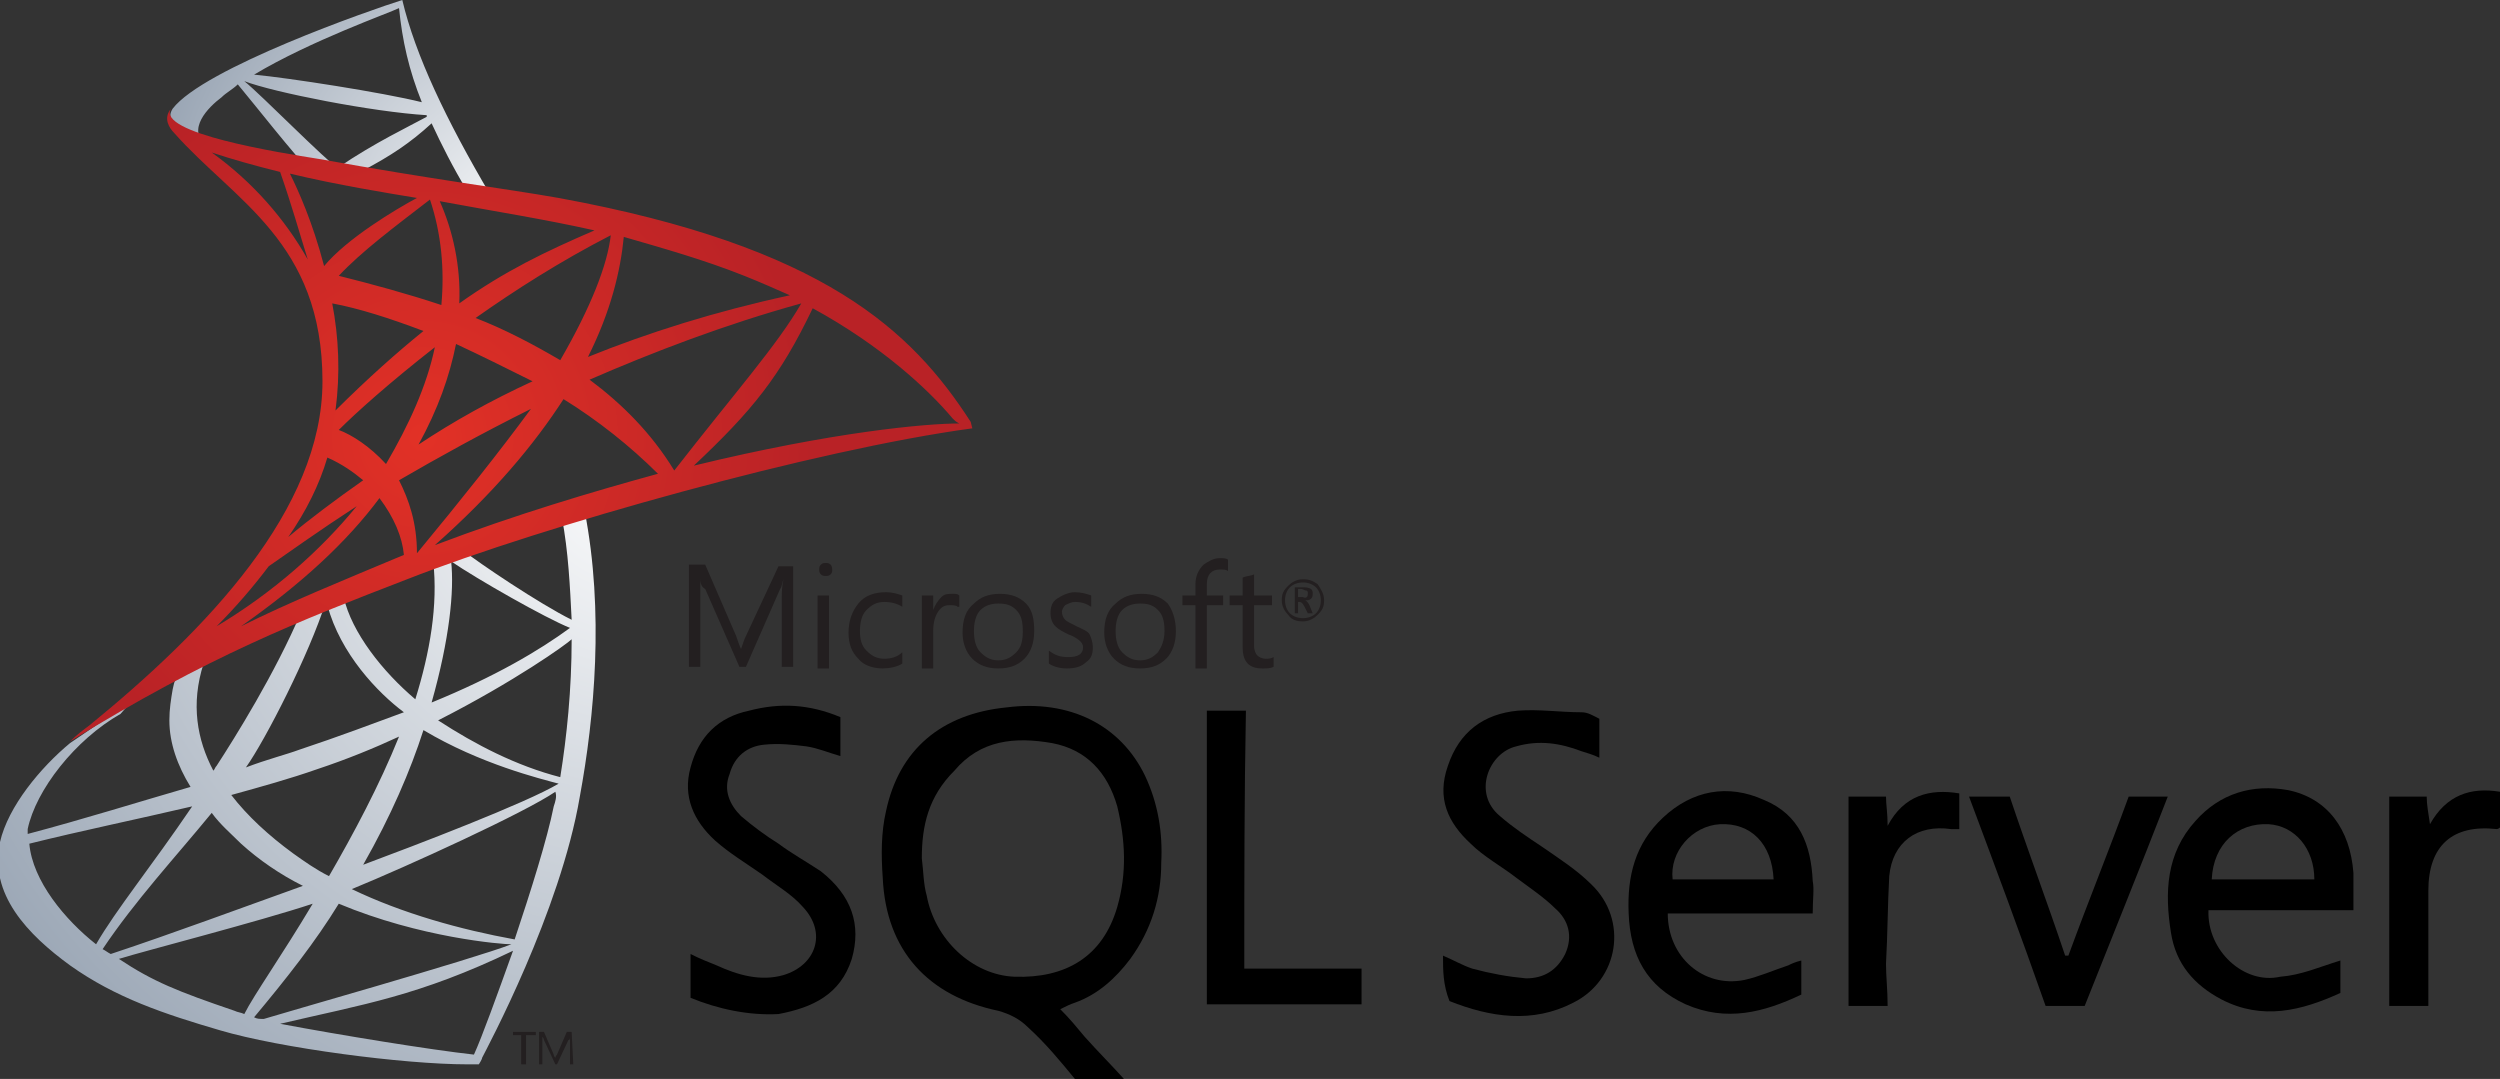 <svg width="95" height="41" viewBox="0 0 95 41" fill="none" xmlns="http://www.w3.org/2000/svg">
<rect x="0" y="0" width="95" height="41" fill="#333333" stroke="none"/>
<g clip-path="url(#clip0_14_879)">
<path d="M22.218 19.421C22.156 19.236 21.538 19.606 21.352 19.668C21.599 20.962 21.661 22.319 21.723 23.552C20.485 22.935 18.195 21.394 17.576 20.901L17.205 21.086C17.205 21.024 17.205 20.962 17.205 20.901L16.586 21.086C16.401 21.209 16.462 21.086 16.462 21.332C16.648 22.997 16.339 24.785 15.782 26.573C14.544 25.525 13.368 24.045 13.059 22.689C12.935 22.75 12.811 22.812 12.625 22.812C12.44 22.874 12.378 22.812 12.44 22.997C12.935 24.846 14.358 26.326 15.348 27.066C14.173 27.498 12.873 27.991 11.388 28.484C10.893 28.669 10.15 28.854 9.345 29.162C10.088 28.114 11.759 24.846 12.378 22.874L11.45 23.244C10.459 25.586 8.912 28.052 8.231 29.101C8.169 29.162 8.169 29.224 8.107 29.286C7.489 28.114 7.241 26.758 7.736 25.216C7.798 24.97 6.932 25.586 6.87 25.648C6.622 25.771 6.622 25.956 6.56 26.203C6.498 26.573 6.436 26.943 6.436 27.374C6.436 28.238 6.746 29.101 7.241 29.902C5.322 30.457 3.156 31.135 1.052 31.69C1.052 31.628 1.052 31.567 1.052 31.505C1.362 30.025 2.847 28.114 4.58 27.128L5.013 26.634L2.661 28.238C1.547 29.162 0.309 30.642 -6.07222e-06 31.998C-0.433 33.971 1.052 35.513 2.661 36.684C4.394 37.917 6.251 38.534 8.355 39.15C10.645 39.828 15.348 40.445 17.762 40.445C17.948 40.445 18.195 40.445 18.195 40.445C18.195 40.445 18.319 40.26 18.319 40.198C18.505 39.828 21.29 34.65 22.033 30.272C22.59 27.251 22.961 23.244 22.218 19.421ZM17.143 21.332C18.134 22.01 20.733 23.49 21.661 23.86C20.485 24.723 18.814 25.71 16.401 26.696C17.081 24.292 17.267 22.442 17.143 21.332ZM12.068 29.224C13.182 28.854 14.235 28.422 15.163 27.991C14.42 29.84 13.43 31.69 12.502 33.293C12.007 33.047 11.573 32.738 11.14 32.43C10.212 31.752 9.407 31.012 8.788 30.21C9.902 29.902 11.016 29.594 12.068 29.224ZM1.114 32.06C3.094 31.567 5.199 31.135 7.303 30.642C5.756 32.923 4.394 34.588 3.651 35.883C2.476 34.958 1.238 33.478 1.114 32.06ZM3.899 36.068C5.137 34.218 6.684 32.553 8.046 30.889C8.355 31.32 8.788 31.69 9.16 32.06C9.84 32.677 10.645 33.231 11.511 33.663C9.098 34.526 6.622 35.451 4.208 36.252C4.085 36.191 4.023 36.129 3.899 36.068ZM9.283 38.534C9.16 38.472 9.036 38.472 8.912 38.41C6.746 37.671 5.818 37.301 4.518 36.438C5.508 36.129 9.84 35.019 11.883 34.341C10.707 36.314 9.655 37.794 9.283 38.534ZM18.01 40.075C16.339 39.89 12.935 39.335 10.645 38.904C13.801 38.164 15.905 37.855 19.495 36.129C18.876 37.855 18.319 39.397 18.01 40.075ZM10.026 38.719C9.84 38.719 9.778 38.719 9.655 38.657C10.893 37.177 12.007 35.759 12.873 34.341C15.967 35.636 19.062 35.883 19.433 35.883C18.01 36.438 10.397 38.595 10.026 38.719ZM21.042 30.642C20.795 31.875 20.176 33.848 19.557 35.698C17.515 35.328 15.287 34.711 13.368 33.786C15.472 32.923 19.928 30.889 21.104 30.087C21.166 30.272 21.104 30.457 21.042 30.642ZM21.228 29.779C19.99 30.519 15.782 32.122 13.801 32.861C14.853 31.012 15.596 29.286 16.091 27.744C18.257 29.039 20.547 29.594 21.228 29.779C21.228 29.717 21.228 29.717 21.228 29.779ZM21.29 29.532C19.619 29.101 18.072 28.299 16.648 27.374C19.557 25.895 21.538 24.477 21.723 24.292C21.723 26.203 21.538 27.991 21.29 29.532Z" fill="url(#paint0_radial_14_879)"/>
<path d="M7.86 5.549C7.055 4.932 7.922 4.069 8.417 3.699C8.603 3.514 8.85 3.391 9.036 3.206C9.655 3.946 11.202 5.919 11.821 6.535L12.935 6.474C12.316 6.042 9.964 3.638 9.283 3.083C10.397 3.514 14.173 4.254 16.215 4.377C16.215 4.377 16.215 4.377 16.215 4.439C15.534 4.809 14.235 5.426 12.873 6.35L13.801 6.474C14.853 5.919 15.596 5.426 16.401 4.686C16.772 5.487 17.205 6.35 17.762 7.275L18.629 7.399C16.958 4.562 15.782 2.096 15.287 0C14.111 0.37 7.736 2.589 6.56 4.131C6.127 4.809 7.427 5.241 7.86 5.549ZM15.163 0.308C15.287 1.541 15.534 2.651 16.029 3.884C14.544 3.514 10.954 2.959 9.655 2.836C11.821 1.541 14.791 0.493 15.163 0.308Z" fill="url(#paint1_radial_14_879)"/>
<path d="M36.886 16.03C34.658 12.578 31.316 9.371 21.228 7.522C19.124 7.152 16.586 6.844 12.13 6.042C10.583 5.796 5.941 5.056 6.498 4.131C6.189 4.501 6.436 4.871 6.622 5.056C8.912 7.645 12.254 9.187 12.254 14.489C12.254 19.359 7.86 23.922 3.404 27.559C3.156 27.744 2.909 27.929 2.661 28.176C7.984 24.908 11.326 23.614 15.472 22.011C20.671 19.976 31.006 17.078 36.948 16.277L36.886 16.03ZM28.283 10.481C28.902 10.728 29.459 10.975 30.016 11.221C27.169 11.838 24.632 12.639 22.342 13.564C23.209 11.838 23.58 10.296 23.704 9.002C25.189 9.433 26.736 9.865 28.283 10.481ZM21.29 13.687C20.238 13.071 19.186 12.516 18.072 12.084C19.557 11.036 21.29 9.926 23.209 8.94C23.085 10.05 22.466 11.653 21.29 13.687ZM12.625 11.529C13.616 11.714 14.791 12.084 16.091 12.578C15.101 13.379 13.987 14.365 12.749 15.598C12.935 14.181 12.873 12.824 12.625 11.529ZM16.524 13.194C16.215 14.674 15.534 16.153 14.668 17.633C14.049 16.955 13.368 16.523 12.873 16.338C13.554 15.66 14.791 14.55 16.524 13.194ZM17.329 13.071C18.257 13.502 19.247 13.995 20.238 14.489C18.629 15.229 17.205 16.03 15.905 16.893C16.648 15.537 17.081 14.304 17.329 13.071ZM22.59 8.755C20.733 9.556 19.186 10.296 17.453 11.529C17.515 10.111 17.205 8.755 16.71 7.645C18.691 8.015 20.671 8.323 22.59 8.755ZM16.339 7.583C16.772 8.878 16.896 10.235 16.772 11.591C15.472 11.159 14.111 10.79 12.873 10.481C13.739 9.556 14.977 8.632 16.339 7.583ZM8.046 5.796C8.788 6.042 9.655 6.289 10.645 6.535C11.078 7.768 11.388 8.878 11.697 9.865C10.831 8.323 9.593 6.905 8.046 5.796ZM11.016 6.597C12.811 7.029 14.73 7.337 15.844 7.522C15.039 7.953 13.182 9.063 12.316 10.111C11.883 8.447 11.326 7.214 11.016 6.597ZM12.44 17.387C12.997 17.633 13.43 17.941 13.801 18.25C12.749 18.989 11.759 19.729 10.954 20.407C11.635 19.421 12.13 18.435 12.44 17.387ZM10.212 21.517C11.016 20.962 12.13 20.161 13.554 19.236C12.192 20.901 10.397 22.504 8.231 23.799C8.974 23.059 9.655 22.257 10.212 21.517ZM9.16 23.799C11.45 22.195 13.182 20.593 14.42 18.928C14.977 19.668 15.287 20.408 15.348 21.086C12.997 22.072 11.016 22.874 9.16 23.799ZM15.844 21.024C15.844 19.853 15.534 18.989 15.163 18.25C16.648 17.387 18.319 16.462 20.176 15.537C19 17.14 17.576 18.928 15.844 21.024ZM16.524 20.716C18.752 18.743 20.3 16.893 21.414 15.167C22.713 15.969 23.951 16.955 25.003 18.003C22.528 18.681 19.619 19.544 16.524 20.716ZM25.622 17.88C24.756 16.462 23.642 15.352 22.404 14.427C24.818 13.379 27.541 12.331 30.45 11.529C29.521 13.132 27.974 14.859 25.622 17.88ZM26.365 17.695C28.593 15.598 29.645 14.304 30.883 11.714C33.482 13.132 35.277 14.797 36.205 15.907C36.267 15.969 36.329 16.03 36.453 16.092C35.215 16.092 31.687 16.4 26.365 17.695Z" fill="url(#paint2_radial_14_879)"/>
<path d="M20.362 39.335H19.99V40.445H19.805V39.335H19.495V39.212H20.362" fill="#231F20"/>
<path d="M21.785 40.445H21.661V39.644C21.661 39.582 21.661 39.52 21.661 39.397C21.661 39.459 21.661 39.52 21.599 39.52L21.166 40.445H21.104L20.671 39.52C20.671 39.52 20.671 39.459 20.609 39.397C20.609 39.459 20.609 39.52 20.609 39.644V40.445H20.485V39.212H20.671L21.042 40.075C21.042 40.137 21.104 40.198 21.104 40.198C21.104 40.137 21.166 40.075 21.166 40.075L21.538 39.212H21.723" fill="#231F20"/>
<path d="M50.316 22.812C50.316 23.059 50.254 23.182 50.068 23.367C49.945 23.49 49.759 23.613 49.511 23.613C49.264 23.613 49.078 23.552 48.954 23.367C48.831 23.244 48.707 23.059 48.707 22.812C48.707 22.565 48.769 22.442 48.954 22.257C49.078 22.134 49.264 22.011 49.511 22.011C49.759 22.011 49.883 22.072 50.068 22.195C50.192 22.38 50.316 22.565 50.316 22.812ZM50.192 22.812C50.192 22.627 50.13 22.442 50.007 22.319C49.883 22.195 49.697 22.134 49.511 22.134C49.326 22.134 49.14 22.195 49.016 22.319C48.892 22.442 48.831 22.627 48.831 22.812C48.831 22.997 48.892 23.182 49.016 23.305C49.14 23.428 49.326 23.49 49.511 23.49C49.697 23.49 49.883 23.428 50.007 23.305C50.13 23.182 50.192 22.997 50.192 22.812ZM49.883 23.305H49.697L49.573 23.059C49.511 22.935 49.45 22.874 49.388 22.874H49.326V23.305H49.202V22.319H49.511C49.635 22.319 49.697 22.319 49.821 22.38C49.883 22.442 49.883 22.504 49.883 22.565C49.883 22.627 49.883 22.689 49.821 22.75C49.759 22.812 49.697 22.812 49.573 22.812C49.635 22.812 49.697 22.874 49.759 22.997L49.883 23.305ZM49.697 22.565C49.697 22.504 49.697 22.442 49.635 22.442C49.573 22.442 49.511 22.38 49.45 22.38H49.326V22.689H49.511C49.635 22.75 49.697 22.689 49.697 22.565Z" fill="#231F20"/>
<path d="M30.14 25.34H29.707V22.75C29.707 22.565 29.707 22.319 29.769 22.011C29.707 22.195 29.707 22.319 29.645 22.38L28.345 25.34H28.098L26.798 22.38C26.674 22.319 26.612 22.195 26.612 22.011C26.612 22.195 26.612 22.442 26.612 22.75V25.34H26.179V21.456H26.798L27.974 24.168C28.036 24.353 28.098 24.538 28.16 24.662C28.221 24.477 28.283 24.292 28.345 24.168L29.583 21.517H30.14V25.34Z" fill="#231F20"/>
<path d="M31.625 21.641C31.625 21.702 31.625 21.764 31.564 21.826C31.502 21.887 31.44 21.887 31.378 21.887C31.316 21.887 31.254 21.887 31.192 21.826C31.13 21.764 31.13 21.702 31.13 21.641C31.13 21.579 31.13 21.517 31.192 21.456C31.254 21.394 31.316 21.394 31.378 21.394C31.44 21.394 31.502 21.394 31.564 21.456C31.564 21.456 31.625 21.517 31.625 21.641ZM31.502 22.627V25.402H31.068V22.627H31.502Z" fill="#231F20"/>
<path d="M34.287 25.216C34.101 25.34 33.791 25.401 33.544 25.401C33.173 25.401 32.801 25.278 32.616 25.032C32.368 24.785 32.244 24.477 32.244 24.045C32.244 23.613 32.368 23.244 32.616 22.935C32.863 22.627 33.234 22.504 33.668 22.504C33.915 22.504 34.101 22.565 34.287 22.627V23.059C34.101 22.935 33.853 22.874 33.606 22.874C33.296 22.874 33.111 22.997 32.925 23.182C32.739 23.367 32.678 23.675 32.678 23.983C32.678 24.292 32.739 24.538 32.925 24.723C33.111 24.908 33.296 25.032 33.606 25.032C33.853 25.032 34.101 24.97 34.287 24.785V25.216Z" fill="#231F20"/>
<path d="M36.391 23.059C36.329 22.997 36.205 22.997 36.081 22.997C35.896 22.997 35.772 23.059 35.648 23.244C35.524 23.429 35.462 23.675 35.462 23.983V25.401H35.029V22.627H35.462V23.182C35.524 22.997 35.648 22.812 35.772 22.689C35.896 22.565 36.02 22.565 36.205 22.565C36.329 22.565 36.391 22.565 36.453 22.627V23.059H36.391Z" fill="#231F20"/>
<path d="M39.3 23.983C39.3 24.415 39.176 24.785 38.928 25.032C38.681 25.278 38.371 25.401 37.938 25.401C37.505 25.401 37.195 25.278 36.948 25.032C36.7 24.785 36.577 24.415 36.577 24.045C36.577 23.552 36.7 23.182 37.01 22.935C37.257 22.689 37.567 22.565 38 22.565C38.433 22.565 38.743 22.689 38.99 22.935C39.238 23.182 39.3 23.552 39.3 23.983ZM38.866 23.983C38.866 23.614 38.805 23.367 38.619 23.182C38.433 22.997 38.248 22.935 37.938 22.935C37.691 22.935 37.443 22.997 37.257 23.182C37.072 23.367 37.01 23.675 37.01 23.983C37.01 24.292 37.072 24.6 37.257 24.785C37.443 24.97 37.629 25.093 37.938 25.093C38.248 25.093 38.433 24.97 38.619 24.785C38.805 24.6 38.866 24.353 38.866 23.983Z" fill="#231F20"/>
<path d="M41.528 24.6C41.528 24.846 41.466 25.032 41.28 25.155C41.094 25.34 40.847 25.401 40.537 25.401C40.29 25.401 40.042 25.34 39.857 25.216V24.723C40.104 24.908 40.29 24.97 40.599 24.97C40.971 24.97 41.156 24.846 41.156 24.6C41.156 24.477 41.094 24.415 41.033 24.353C40.971 24.292 40.785 24.168 40.599 24.107C40.352 23.983 40.228 23.922 40.104 23.798C39.98 23.675 39.919 23.49 39.919 23.305C39.919 23.058 39.98 22.874 40.166 22.75C40.352 22.627 40.599 22.504 40.847 22.504C41.094 22.504 41.28 22.565 41.466 22.627V23.059C41.28 22.935 41.094 22.874 40.847 22.874C40.723 22.874 40.599 22.935 40.476 22.997C40.414 23.058 40.352 23.182 40.352 23.244C40.352 23.367 40.414 23.49 40.476 23.552C40.537 23.613 40.661 23.675 40.909 23.798C41.156 23.922 41.342 23.983 41.404 24.107C41.466 24.23 41.528 24.415 41.528 24.6Z" fill="#231F20"/>
<path d="M44.684 23.983C44.684 24.415 44.56 24.785 44.313 25.032C44.065 25.278 43.756 25.401 43.322 25.401C42.889 25.401 42.58 25.278 42.332 25.032C42.085 24.785 41.961 24.415 41.961 24.045C41.961 23.552 42.085 23.182 42.394 22.935C42.642 22.689 42.951 22.565 43.384 22.565C43.818 22.565 44.127 22.689 44.375 22.935C44.56 23.182 44.684 23.552 44.684 23.983ZM44.251 23.983C44.251 23.614 44.189 23.367 44.003 23.182C43.818 22.997 43.632 22.935 43.322 22.935C43.075 22.935 42.827 22.997 42.642 23.182C42.456 23.367 42.394 23.675 42.394 23.983C42.394 24.292 42.456 24.6 42.642 24.785C42.827 24.97 43.013 25.093 43.322 25.093C43.632 25.093 43.818 24.97 44.003 24.785C44.127 24.6 44.251 24.353 44.251 23.983Z" fill="#231F20"/>
<path d="M46.664 21.702C46.603 21.641 46.479 21.641 46.355 21.641C46.046 21.641 45.86 21.826 45.86 22.195V22.627H46.479V22.997H45.86V25.401H45.427V22.997H44.932V22.627H45.427V22.195C45.427 21.887 45.55 21.641 45.736 21.456C45.922 21.332 46.108 21.209 46.355 21.209C46.479 21.209 46.603 21.209 46.664 21.271V21.702Z" fill="#231F20"/>
<path d="M48.397 25.34C48.274 25.401 48.15 25.401 47.964 25.401C47.469 25.401 47.221 25.155 47.221 24.6V22.997H46.726V22.627H47.221V21.949C47.345 21.887 47.531 21.887 47.655 21.825V22.627H48.336V22.997H47.655V24.538C47.655 24.723 47.717 24.846 47.779 24.908C47.84 24.97 47.964 25.032 48.088 25.032C48.212 25.032 48.274 25.032 48.397 24.97V25.34Z" fill="#231F20"/>
<path d="M40.847 41C40.29 40.322 39.733 39.644 39.052 39.027C38.743 38.719 38.371 38.534 37.938 38.411C35.277 37.856 33.668 36.13 33.544 33.355C33.482 32.492 33.482 31.629 33.668 30.827C34.163 28.484 35.772 27.128 38.248 26.881C40.661 26.573 42.58 27.56 43.508 29.471C44.003 30.519 44.189 31.629 44.127 32.8C44.127 34.095 43.756 35.328 42.951 36.438C42.394 37.178 41.713 37.794 40.847 38.102C40.661 38.164 40.538 38.226 40.29 38.349C40.661 38.719 40.909 39.027 41.218 39.397C41.713 39.952 42.27 40.507 42.766 41.062C42.147 41 41.528 41 40.847 41ZM35.029 32.615C35.091 33.108 35.091 33.602 35.215 34.033C35.524 35.698 36.948 37.054 38.557 37.116C40.476 37.178 41.899 36.376 42.456 34.465C42.827 33.17 42.766 31.937 42.456 30.642C42.085 29.348 41.28 28.484 39.98 28.238C38.557 27.991 37.257 28.114 36.267 29.286C35.277 30.272 35.029 31.382 35.029 32.615Z" fill="black"/>
<path d="M88.935 36.499C88.935 36.931 88.935 37.301 88.935 37.732C87.45 38.411 85.964 38.781 84.417 37.979C83.365 37.424 82.684 36.623 82.498 35.451C82.251 33.91 82.313 32.43 83.427 31.197C84.355 30.149 85.593 29.779 86.954 30.026C88.44 30.334 89.306 31.505 89.43 33.17C89.43 33.602 89.43 34.033 89.43 34.588C87.573 34.588 85.717 34.588 83.922 34.588C83.86 36.129 85.283 37.424 86.645 37.116C87.45 37.054 88.13 36.746 88.935 36.499ZM84.046 33.417C85.345 33.417 86.645 33.417 87.945 33.417C87.945 32.245 87.202 31.382 86.212 31.32C85.036 31.259 84.108 32.06 84.046 33.417Z" fill="black"/>
<path d="M68.883 34.711C66.964 34.711 65.169 34.711 63.375 34.711C63.375 36.376 64.736 37.547 66.283 37.239C66.84 37.116 67.397 36.869 67.954 36.684C68.078 36.623 68.202 36.561 68.45 36.499C68.45 36.931 68.45 37.363 68.45 37.794C67.026 38.472 65.603 38.842 64.055 38.164C62.57 37.486 61.951 36.315 61.889 34.711C61.827 33.293 62.137 32.06 63.189 31.074C64.303 30.026 65.665 29.779 67.026 30.396C68.388 30.951 68.821 32.122 68.883 33.478C68.945 33.787 68.883 34.157 68.883 34.711ZM67.397 33.417C67.335 32.06 66.531 31.259 65.355 31.32C64.303 31.382 63.437 32.369 63.56 33.417C64.86 33.417 66.16 33.417 67.397 33.417Z" fill="black"/>
<path d="M54.834 36.314C55.267 36.499 55.577 36.684 55.948 36.808C56.629 36.992 57.309 37.116 57.99 37.178C58.671 37.178 59.166 36.869 59.476 36.253C59.785 35.575 59.599 34.958 59.104 34.526C58.671 34.095 58.114 33.725 57.619 33.355C57.062 32.923 56.381 32.553 55.886 32.06C55.02 31.259 54.586 30.334 55.02 29.101C55.453 27.806 56.381 27.128 57.681 27.005C58.485 26.943 59.29 27.066 60.094 27.066C60.342 27.066 60.528 27.189 60.775 27.313C60.775 27.806 60.775 28.238 60.775 28.793C60.528 28.669 60.28 28.608 60.094 28.546C59.29 28.238 58.485 28.114 57.619 28.361C56.567 28.608 55.948 30.149 57 31.012C57.495 31.444 58.052 31.814 58.609 32.184C59.228 32.615 59.909 33.047 60.466 33.602C61.889 34.958 61.518 37.239 59.785 38.102C58.238 38.904 56.629 38.657 55.081 38.041C54.834 37.424 54.834 36.869 54.834 36.314Z" fill="black"/>
<path d="M26.241 37.917C26.241 37.362 26.241 36.869 26.241 36.253C26.612 36.438 26.922 36.561 27.231 36.684C28.036 37.054 28.902 37.301 29.769 37.054C31.006 36.684 31.44 35.451 30.511 34.465C30.078 33.971 29.521 33.663 28.964 33.232C28.345 32.8 27.726 32.43 27.169 31.937C26.365 31.197 25.932 30.272 26.241 29.163C26.55 27.991 27.293 27.251 28.469 27.005C29.645 26.696 30.759 26.758 31.935 27.251C31.935 27.744 31.935 28.238 31.935 28.731C31.502 28.608 31.068 28.423 30.635 28.361C30.14 28.299 29.583 28.238 29.026 28.299C28.407 28.361 27.912 28.731 27.726 29.409C27.479 30.026 27.726 30.581 28.16 31.012C28.593 31.382 29.088 31.752 29.583 32.06C30.078 32.43 30.635 32.738 31.192 33.108C32.368 34.033 32.739 35.143 32.368 36.438C31.935 37.794 30.883 38.287 29.583 38.534C28.469 38.596 27.293 38.349 26.241 37.917Z" fill="black"/>
<path d="M47.283 36.808C48.831 36.808 50.254 36.808 51.739 36.808C51.739 37.301 51.739 37.671 51.739 38.164C49.759 38.164 47.84 38.164 45.86 38.164C45.86 34.465 45.86 30.765 45.86 27.005C46.355 27.005 46.788 27.005 47.345 27.005C47.283 30.272 47.283 33.54 47.283 36.808Z" fill="black"/>
<path d="M74.824 30.272C75.443 30.272 75.876 30.272 76.371 30.272C77.052 32.307 77.795 34.28 78.476 36.314C78.537 36.314 78.599 36.314 78.599 36.314C79.342 34.28 80.147 32.307 80.889 30.272C81.384 30.272 81.818 30.272 82.375 30.272C81.323 32.985 80.27 35.575 79.218 38.226C78.723 38.226 78.29 38.226 77.733 38.226C76.805 35.575 75.814 32.923 74.824 30.272Z" fill="black"/>
<path d="M71.73 38.226C71.173 38.226 70.739 38.226 70.244 38.226C70.244 35.575 70.244 32.985 70.244 30.272C70.677 30.272 71.173 30.272 71.668 30.272C71.668 30.581 71.73 30.889 71.73 31.382C72.349 30.211 73.339 29.964 74.453 30.149C74.453 30.642 74.453 31.074 74.453 31.506C74.329 31.506 74.267 31.506 74.143 31.506C72.844 31.32 71.915 31.999 71.791 33.293C71.73 34.403 71.73 35.513 71.668 36.623C71.668 37.116 71.73 37.609 71.73 38.226Z" fill="black"/>
<path d="M95 30.087C95 30.581 95 31.012 95 31.444C94.938 31.505 94.876 31.505 94.876 31.505C93.205 31.32 92.277 32.122 92.277 33.848C92.277 35.081 92.277 36.314 92.277 37.547C92.277 37.732 92.277 37.979 92.277 38.226C91.782 38.226 91.287 38.226 90.791 38.226C90.791 35.575 90.791 32.985 90.791 30.272C91.287 30.272 91.72 30.272 92.215 30.272C92.215 30.581 92.277 30.889 92.339 31.32C92.958 30.211 93.886 29.902 95 30.087Z" fill="black"/>
</g>
<defs>
<radialGradient id="paint0_radial_14_879" cx="0" cy="0" r="1" gradientUnits="userSpaceOnUse" gradientTransform="translate(24.704 17.319) scale(35.75 35.614)">
<stop stop-color="white"/>
<stop offset="0.866" stop-color="#99A5B4"/>
<stop offset="0.994" stop-color="#8A97A8"/>
</radialGradient>
<radialGradient id="paint1_radial_14_879" cx="0" cy="0" r="1" gradientUnits="userSpaceOnUse" gradientTransform="translate(20.64 9.237) scale(17.507 17.44)">
<stop stop-color="white"/>
<stop offset="0.866" stop-color="#99A5B4"/>
<stop offset="0.994" stop-color="#8A97A8"/>
</radialGradient>
<radialGradient id="paint2_radial_14_879" cx="0" cy="0" r="1" gradientUnits="userSpaceOnUse" gradientTransform="translate(16.064 16.619) scale(14.826 14.77)">
<stop stop-color="#E23126"/>
<stop offset="1" stop-color="#B92226"/>
</radialGradient>
<clipPath id="clip0_14_879">
<rect width="95" height="41" fill="white"/>
</clipPath>
</defs>
</svg>
